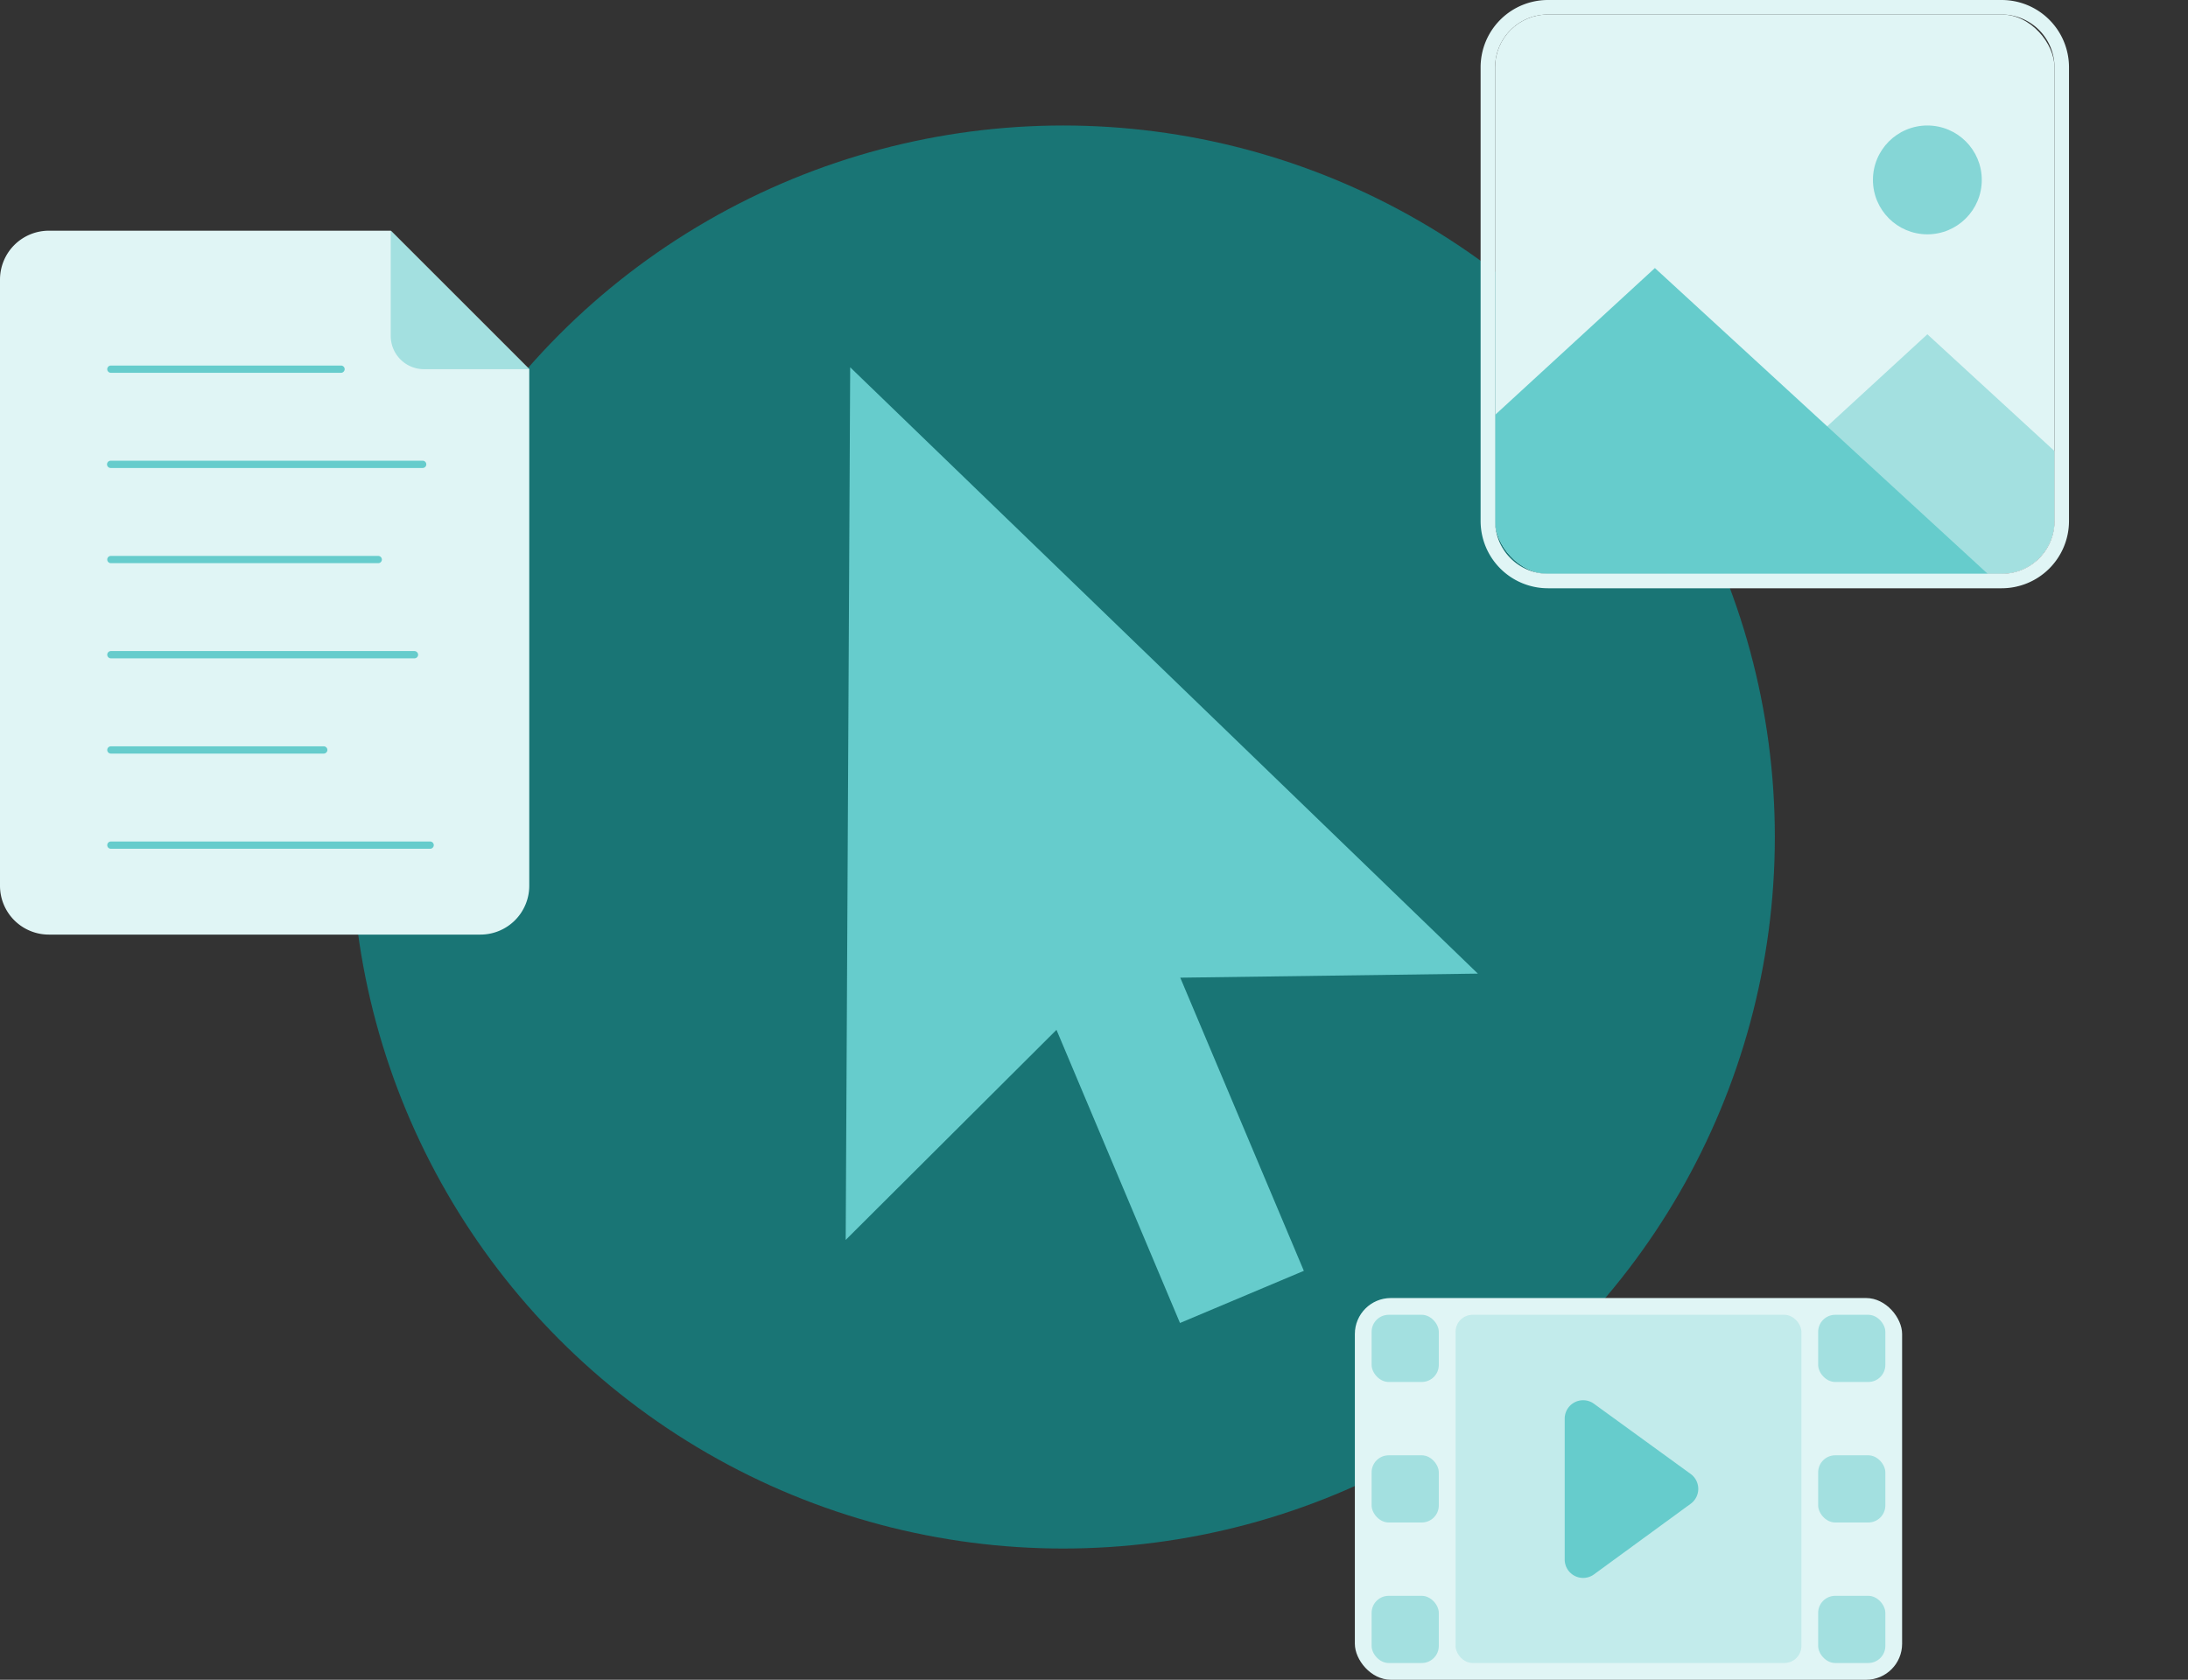 <svg xmlns="http://www.w3.org/2000/svg" xmlns:xlink="http://www.w3.org/1999/xlink" viewBox="0 0 301.54 231.55"><rect x="0" y="0" width="301.54" height="231.55" fill="#333333" stroke="none"/><defs><style>.cls-1{fill:none;}.cls-2{fill:#197575;}.cls-3{fill:#6cc;}.cls-4{fill:#e0f5f5;}.cls-5{fill:#c2ebeb;}.cls-6{fill:#a3e0e0;}.cls-7{clip-path:url(#clip-path);}.cls-8{fill:#85d6d6;}</style><clipPath id="clip-path"><rect class="cls-1" x="206.05" y="2" width="77.09" height="77.09" rx="7.27"/></clipPath></defs><g id="Layer_2" data-name="Layer 2"><g id="Layer_1-2" data-name="Layer 1"><circle class="cls-2" cx="146.52" cy="115.38" r="98.08"/><polygon class="cls-3" points="203.67 134.21 117.17 50.63 116.55 170.92 145.6 141.96 162.62 182.37 179.69 175.18 162.66 134.77 203.67 134.21"/><rect class="cls-4" x="186.72" y="178.93" width="75.42" height="52.62" rx="4.96"/><rect class="cls-5" x="200.6" y="181.24" width="47.66" height="48" rx="2.35"/><path class="cls-3" d="M233,203.18l-13.36-9.7a2.54,2.54,0,0,0-4,2.05V215a2.54,2.54,0,0,0,4,2.05L233,207.29A2.54,2.54,0,0,0,233,203.18Z"/><rect class="cls-6" x="189.03" y="181.24" width="9.26" height="9.26" rx="2.35"/><rect class="cls-6" x="189.03" y="200.61" width="9.26" height="9.26" rx="2.35"/><rect class="cls-6" x="189.03" y="219.98" width="9.26" height="9.26" rx="2.35"/><rect class="cls-6" x="250.57" y="181.24" width="9.26" height="9.26" rx="2.35"/><rect class="cls-6" x="250.57" y="200.61" width="9.26" height="9.26" rx="2.35"/><rect class="cls-6" x="250.57" y="219.98" width="9.26" height="9.26" rx="2.35"/><g class="cls-7"><rect class="cls-4" x="206.05" y="2" width="77.09" height="77.09"/><polygon class="cls-6" points="265.62 46.08 229.7 79.09 301.55 79.09 265.62 46.08"/><polygon class="cls-3" points="228.07 36.95 182.22 79.09 273.93 79.09 228.07 36.95"/><circle class="cls-8" cx="265.62" cy="24.8" r="7.5"/></g><path class="cls-4" d="M275.87,2a7.27,7.27,0,0,1,7.27,7.27V71.82a7.26,7.26,0,0,1-7.27,7.27H213.32a7.27,7.27,0,0,1-7.27-7.27V9.27A7.28,7.28,0,0,1,213.32,2h62.55m0-2H213.32a9.28,9.28,0,0,0-9.27,9.27V71.82a9.28,9.28,0,0,0,9.27,9.27h62.55a9.28,9.28,0,0,0,9.27-9.27V9.27A9.28,9.28,0,0,0,275.87,0Z"/><path class="cls-4" d="M53.85,31.8H6.74A6.74,6.74,0,0,0,0,38.54V122.1a6.73,6.73,0,0,0,6.74,6.73H66.2a6.73,6.73,0,0,0,6.74-6.73V50.89Z"/><path class="cls-3" d="M58.25,64.51h-43a.5.5,0,0,1,0-1h43a.5.5,0,0,1,0,1Z"/><path class="cls-3" d="M47,51.39H15.28a.5.5,0,0,1-.5-.5.5.5,0,0,1,.5-.5H47a.5.5,0,0,1,.5.5A.51.51,0,0,1,47,51.39Z"/><path class="cls-3" d="M57.12,90.75H15.28a.5.5,0,0,1-.5-.5.5.5,0,0,1,.5-.5H57.12a.51.51,0,0,1,.5.5A.5.5,0,0,1,57.12,90.75Z"/><path class="cls-3" d="M52.13,77.63H15.28a.5.5,0,0,1-.5-.5.5.5,0,0,1,.5-.5H52.13a.51.51,0,0,1,.5.5A.5.5,0,0,1,52.13,77.63Z"/><path class="cls-3" d="M59.28,117h-44a.5.5,0,0,1,0-1h44a.5.5,0,0,1,0,1Z"/><path class="cls-3" d="M44.62,103.88H15.28a.5.5,0,0,1-.5-.5.5.5,0,0,1,.5-.5H44.62a.5.5,0,0,1,.5.5A.51.51,0,0,1,44.62,103.88Z"/><path class="cls-6" d="M53.85,31.8V46.31a4.58,4.58,0,0,0,4.58,4.58H72.94Z"/></g></g></svg>